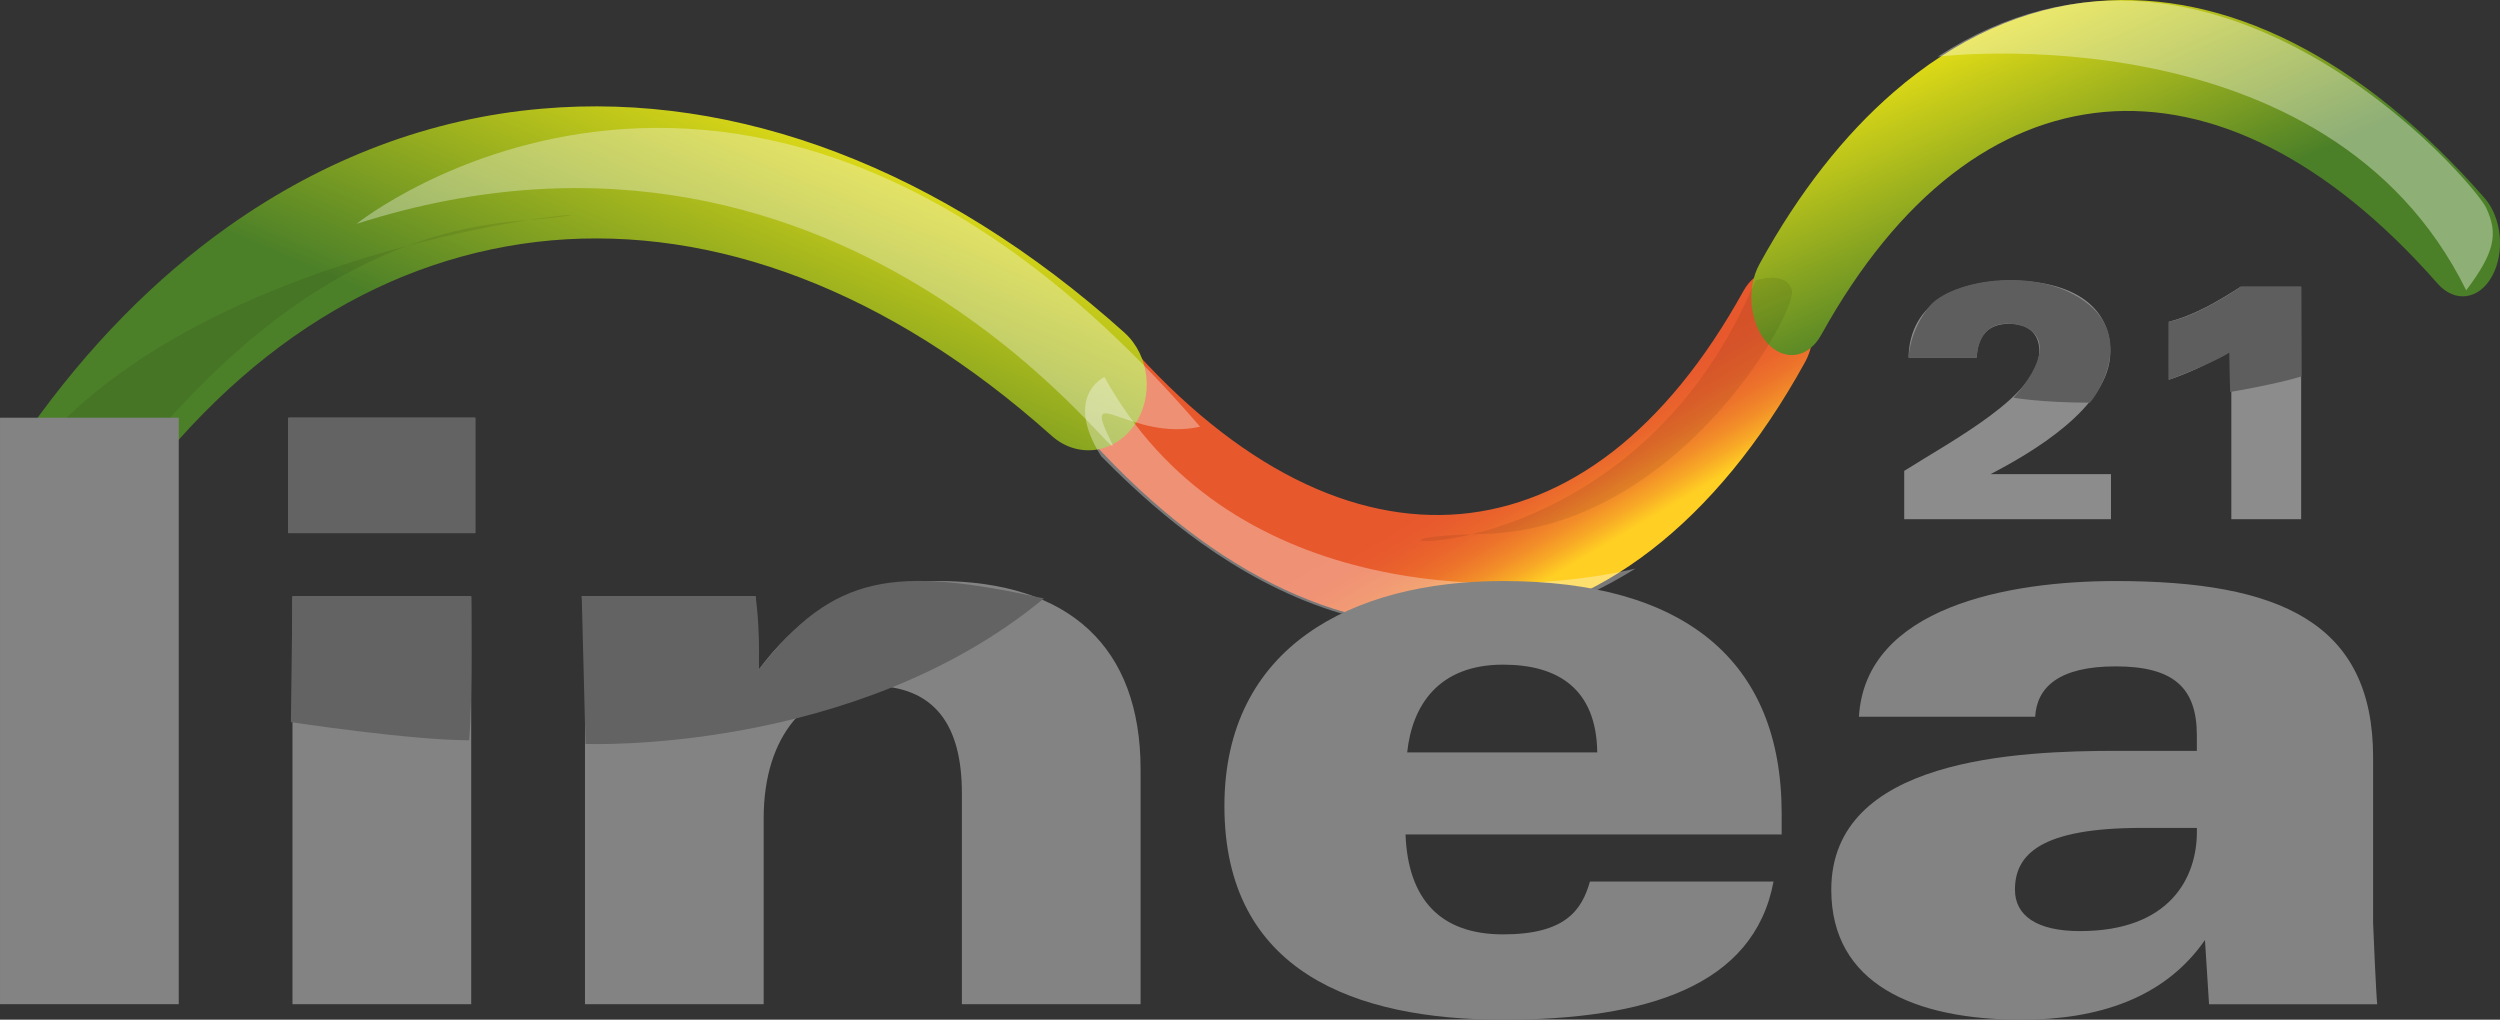 <?xml version="1.0" encoding="UTF-8" standalone="no"?>
<!-- Created with Inkscape (http://www.inkscape.org/) -->

<svg
   xmlns:dc="http://purl.org/dc/elements/1.1/"
   xmlns:cc="http://creativecommons.org/ns#"
   xmlns:rdf="http://www.w3.org/1999/02/22-rdf-syntax-ns#"
   xmlns:svg="http://www.w3.org/2000/svg"
   xmlns="http://www.w3.org/2000/svg"
   xmlns:sodipodi="http://sodipodi.sourceforge.net/DTD/sodipodi-0.dtd"
   xmlns:inkscape="http://www.inkscape.org/namespaces/inkscape"
   width="107.787mm"
   height="43.964mm"
   viewBox="0 0 381.924 155.778"
   id="svg83756"
   version="1.1"
   inkscape:version="0.91 r13725"
   sodipodi:docname="logo.svg">
  <rect x="0" y="0" width="381.924" height="155.778" fill="#333333" stroke="none"/>
  <defs
     id="defs83758">
    <linearGradient
       id="SVGID_5_"
       gradientUnits="userSpaceOnUse"
       x1="263.578"
       y1="33.025"
       x2="261.504"
       y2="28.878"
       gradientTransform="matrix(0.997,-0.072,0.072,0.997,0.551,15.425)">
      <stop
         offset="0"
         style="stop-color:#FFCF23"
         id="stop110" />
      <stop
         offset="0.004"
         style="stop-color:#FFCE23"
         id="stop112" />
      <stop
         offset="0.139"
         style="stop-color:#F8AA26"
         id="stop114" />
      <stop
         offset="0.28"
         style="stop-color:#F28C29"
         id="stop116" />
      <stop
         offset="0.429"
         style="stop-color:#ED752B"
         id="stop118" />
      <stop
         offset="0.59"
         style="stop-color:#EA652C"
         id="stop120" />
      <stop
         offset="0.768"
         style="stop-color:#E85B2D"
         id="stop122" />
      <stop
         offset="1"
         style="stop-color:#E7582D"
         id="stop124" />
    </linearGradient>
    <linearGradient
       id="SVGID_6_"
       gradientUnits="userSpaceOnUse"
       x1="230.439"
       y1="24.328"
       x2="236.085"
       y2="13.411"
       gradientTransform="matrix(0.997,-0.072,0.072,0.997,0.551,15.425)">
      <stop
         offset="0"
         style="stop-color:#4C8028"
         id="stop133" />
      <stop
         offset="1"
         style="stop-color:#EAE115"
         id="stop135" />
    </linearGradient>
    <linearGradient
       id="SVGID_7_"
       gradientUnits="userSpaceOnUse"
       x1="283.394"
       y1="23.06"
       x2="280.326"
       y2="14.54"
       gradientTransform="matrix(0.997,-0.072,0.072,0.997,0.551,15.425)">
      <stop
         offset="0"
         style="stop-color:#4C8028"
         id="stop144" />
      <stop
         offset="1"
         style="stop-color:#EAE115"
         id="stop146" />
    </linearGradient>
  </defs>
  <sodipodi:namedview
     id="base"
     pagecolor="#ffffff"
     bordercolor="#666666"
     borderopacity="1.0"
     inkscape:pageopacity="0.0"
     inkscape:pageshadow="2"
     inkscape:zoom="0.49497475"
     inkscape:cx="-814.44756"
     inkscape:cy="98.126992"
     inkscape:document-units="px"
     inkscape:current-layer="layer1"
     showgrid="false"
     fit-margin-top="0"
     fit-margin-left="0"
     fit-margin-right="0"
     fit-margin-bottom="0"
     units="mm"
     inkscape:window-width="1863"
     inkscape:window-height="1056"
     inkscape:window-x="57"
     inkscape:window-y="24"
     inkscape:window-maximized="1" />
  <g
     inkscape:label="Calque 1"
     inkscape:groupmode="layer"
     id="layer1"
     transform="translate(-410.312,-333.709)">
    <g
       transform="matrix(4.392,0,0,4.392,-517.935,291.826)"
       id="g101">
      <g
         id="g103">
        <g
           id="g105">
          <g
             id="g107">
            <linearGradient
               id="linearGradient83700"
               gradientUnits="userSpaceOnUse"
               x1="263.578"
               y1="33.025"
               x2="261.504"
               y2="28.878"
               gradientTransform="matrix(0.997,-0.072,0.072,0.997,0.551,15.425)">
              <stop
                 offset="0"
                 style="stop-color:#FFCF23"
                 id="stop83702" />
              <stop
                 offset="0.004"
                 style="stop-color:#FFCE23"
                 id="stop83704" />
              <stop
                 offset="0.139"
                 style="stop-color:#F8AA26"
                 id="stop83706" />
              <stop
                 offset="0.28"
                 style="stop-color:#F28C29"
                 id="stop83708" />
              <stop
                 offset="0.429"
                 style="stop-color:#ED752B"
                 id="stop83710" />
              <stop
                 offset="0.59"
                 style="stop-color:#EA652C"
                 id="stop83712" />
              <stop
                 offset="0.768"
                 style="stop-color:#E85B2D"
                 id="stop83714" />
              <stop
                 offset="1"
                 style="stop-color:#E7582D"
                 id="stop83716" />
            </linearGradient>
            <path
               style="fill:url(#SVGID_5_)"
               inkscape:connector-curvature="0"
               d="m 262.416,31.268 c -4.479,0.392 -9.209,-1.943 -13.504,-6.847 l 0,0 0,-0.002 c -0.593,-0.68 -0.709,-1.895 -0.256,-2.715 l 0,0 c 0.453,-0.823 1.301,-0.936 1.896,-0.26 l 0,0 c 3.854,4.391 7.892,6.294 11.593,5.971 l 0,0 c 3.701,-0.331 7.138,-2.856 9.845,-7.754 l 0,0 c 0.455,-0.821 1.303,-0.938 1.898,-0.262 l 0,0 c 0.595,0.682 0.706,1.896 0.257,2.716 l 0,0 c -0.008,0.014 -0.016,0.026 -0.021,0.038 l 0,0 c -3.088,5.599 -7.237,8.733 -11.708,9.115 l 0,0 z"
               id="path126" />
          </g>
        </g>
        <g
           id="g128">
          <g
             id="g130">
            <linearGradient
               id="linearGradient83721"
               gradientUnits="userSpaceOnUse"
               x1="230.439"
               y1="24.328"
               x2="236.085"
               y2="13.411"
               gradientTransform="matrix(0.997,-0.072,0.072,0.997,0.551,15.425)">
              <stop
                 offset="0"
                 style="stop-color:#4C8028"
                 id="stop83723" />
              <stop
                 offset="1"
                 style="stop-color:#EAE115"
                 id="stop83725" />
            </linearGradient>
            <path
               style="fill:url(#SVGID_6_)"
               inkscape:connector-curvature="0"
               d="m 230.21,13.316 c 6.769,-0.589 13.868,2.065 20.255,7.793 l 0,0 -0.002,0 c 0.884,0.793 1.034,2.238 0.334,3.228 l 0,0 c -0.698,0.99 -1.98,1.151 -2.866,0.358 l 0,0 C 242.2,19.572 236.14,17.411 230.543,17.896 l 0,0 c -5.598,0.497 -10.832,3.599 -15.019,9.506 l 0,0 c -0.7,0.99 -1.984,1.153 -2.868,0.361 l 0,0 c -0.887,-0.792 -1.031,-2.239 -0.332,-3.228 l 0,0 c 0.011,-0.016 0.02,-0.032 0.029,-0.044 l 0,0 c 2.053,-2.905 4.394,-5.273 6.933,-7.073 3.362,-2.385 7.074,-3.774 10.924,-4.102 l 0,0 z"
               id="path137" />
          </g>
        </g>
        <g
           id="g139">
          <g
             id="g141">
            <linearGradient
               id="linearGradient83730"
               gradientUnits="userSpaceOnUse"
               x1="283.394"
               y1="23.06"
               x2="280.326"
               y2="14.54"
               gradientTransform="matrix(0.997,-0.072,0.072,0.997,0.551,15.425)">
              <stop
                 offset="0"
                 style="stop-color:#4C8028"
                 id="stop83732" />
              <stop
                 offset="1"
                 style="stop-color:#EAE115"
                 id="stop83734" />
            </linearGradient>
            <path
               style="fill:url(#SVGID_7_)"
               inkscape:connector-curvature="0"
               d="m 284.272,9.579 c 4.48,-0.394 9.212,1.942 13.503,6.85 l 0,0 -10e-4,0 c 0.597,0.679 0.711,1.895 0.258,2.714 l 0,0 c -0.451,0.822 -1.296,0.938 -1.893,0.258 l 0,0 c -3.857,-4.39 -7.894,-6.294 -11.594,-5.971 l 0,0 c -3.702,0.333 -7.136,2.856 -9.848,7.757 l 0,0 c -0.453,0.819 -1.3,0.937 -1.896,0.26 l 0,0 c -0.595,-0.681 -0.707,-1.898 -0.255,-2.717 l 0,0 c 0.008,-0.013 0.012,-0.023 0.02,-0.036 l 0,0 c 1.36,-2.472 2.932,-4.463 4.646,-5.948 2.17,-1.883 4.565,-2.956 7.06,-3.167 l 0,0 z"
               id="path148" />
          </g>
        </g>
        <path
           style="opacity:0.34;fill:#fcfcfc"
           inkscape:connector-curvature="0"
           d="m 223.75,17.323 c 0,0 13.769,-11.049 29.342,7.055 -2.377,0.533 -4.16,-1.626 -3.116,0.472 1.043,2.097 -8.747,-13.125 -26.226,-7.527 z"
           id="path150" />
        <path
           style="opacity:0.34;fill:#ffffff"
           inkscape:connector-curvature="0"
           d="m 249.765,22.65 c 0,0 -1.437,0.656 -0.112,2.756 2.247,2.263 9.626,9.5 18.586,3.906 -4.856,1.137 -14.263,0.964 -18.474,-6.662"
           id="path152" />
        <path
           style="opacity:0.37;fill:#fffffd"
           inkscape:connector-curvature="0"
           d="m 278.75,11.507 c 0,0 13.563,-1.665 18.383,8.128 1.006,-1.335 1.114,-1.968 0.696,-2.868 -0.421,-0.903 -9.506,-11.481 -19.079,-5.26 z"
           id="path154" />
        <path
           style="opacity:0.08"
           inkscape:connector-curvature="0"
           d="m 211.752,26.32 c 0,0 1.517,2.302 3.183,0.472 1.667,-1.832 6.516,-8.899 14.403,-9.565 7.888,-0.667 -11.296,-0.314 -17.586,9.093"
           id="path156" />
        <path
           style="opacity:0.08"
           inkscape:connector-curvature="0"
           d="m 272.408,19.294 c 0,0 1.097,-0.377 1.272,0.356 0.173,0.732 -3.968,8.334 -10.82,8.462 -6.854,0.127 4.949,2.245 9.548,-8.818 z"
           id="path158" />
      </g>
      <g
         id="g160">
        <path
           style="fill:#8c8c8c"
           inkscape:connector-curvature="0"
           d="m 277.585,27.596 0,-1.681 c 1.696,-1.074 4.699,-2.643 4.699,-4.166 0,-0.661 -0.445,-0.952 -1.032,-0.952 -0.806,0 -1.122,0.482 -1.143,1.176 l -2.373,0 c 0.032,-1.937 1.753,-2.676 3.546,-2.676 2.103,0 3.472,0.852 3.472,2.475 0,1.938 -2.785,3.538 -4.166,4.256 0,0 0.686,0 4.189,0 l 0,1.568 -7.192,0 z"
           id="path162" />
        <path
           style="fill:#8c8c8c"
           inkscape:connector-curvature="0"
           d="m 288.963,27.596 0,-5.892 c -0.761,0.471 -1.413,0.783 -2.175,1.042 l 0,-2.017 c 0.902,-0.235 1.697,-0.705 2.503,-1.22 l 2.101,0 0,8.086 -2.429,0 z"
           id="path164" />
        <path
           style="fill:#5e5e5e"
           inkscape:connector-curvature="0"
           d="m 281.389,23.371 c 0,0 0.998,0.172 2.653,0.172 0.286,-0.314 1.57,-2.283 -0.199,-3.54 -1.77,-1.254 -4.653,-0.684 -5.366,0.172 -0.713,0.856 -0.74,1.798 -0.74,1.798 l 2.373,0 c 0,0 -0.006,-1.57 1.621,-1.085 0.856,0.342 0.743,1.256 -0.342,2.483 z"
           id="path166" />
        <path
           style="fill:#5e5e5e"
           inkscape:connector-curvature="0"
           d="m 288.922,23.171 c 0,0 1.542,-0.257 2.483,-0.541 0,-0.543 -0.014,-3.12 -0.014,-3.12 l -2.101,0 c 0,0 -1.383,0.977 -2.503,1.22 -0.007,0.815 0,2.017 0,2.017 0,0 1.479,-0.545 2.105,-0.944 0.002,0.456 0.03,1.368 0.03,1.368 z"
           id="path168" />
      </g>
      <g
         id="g170">
        <path
           style="fill:#848383"
           inkscape:connector-curvature="0"
           d="m 211.35,44.466 0,-20.4 6.217,0 0,20.399 -6.217,0 z"
           id="path172" />
        <path
           style="fill:#848383"
           inkscape:connector-curvature="0"
           d="m 221.382,28.079 0,-4.013 6.499,0 0,4.013 -6.499,0 z m 0.141,16.387 0,-14.185 6.217,0 0,14.185 -6.217,0 z"
           id="path174" />
        <path
           style="fill:#848383"
           inkscape:connector-curvature="0"
           d="m 244.807,44.466 0,-7.347 c 0,-2.345 -0.933,-3.729 -3.164,-3.729 -2.204,0 -3.73,1.723 -3.73,4.604 l 0,6.471 -6.216,0 0,-10.538 c 0,-1.187 0,-2.458 -0.112,-3.646 l 6.046,0 c 0,0.029 0.114,2.544 0.114,2.544 1.129,-1.525 2.881,-3.08 6.214,-3.08 4.607,0 7.064,2.316 7.064,6.555 l 0,8.166 -6.216,0 z"
           id="path176" />
        <path
           style="fill:#848383"
           inkscape:connector-curvature="0"
           d="m 260.239,38.561 c 0.085,2.261 1.216,3.476 3.392,3.476 2.175,0 2.74,-0.847 3.022,-1.837 l 6.386,0 c -0.679,3.645 -4.437,4.805 -9.408,4.805 -5.144,0 -9.692,-1.668 -9.692,-7.432 0,-5.511 4.407,-7.827 9.692,-7.827 6.271,0 9.691,2.74 9.691,8.082 l 0,0.733 -13.083,0 z m 3.392,-5.906 c -2.262,0 -3.166,1.441 -3.334,3.053 l 6.611,0 c -0.029,-2.205 -1.356,-3.053 -3.277,-3.053 z"
           id="path178" />
        <path
           style="fill:#848383"
           inkscape:connector-curvature="0"
           d="m 288.188,44.466 -0.142,-2.232 c -1.413,2.035 -3.73,2.771 -6.386,2.771 -3.729,0 -6.612,-1.244 -6.612,-4.521 0,-4.577 6.47,-4.831 9.975,-4.831 l 2.741,0 0,-0.538 c 0,-1.667 -0.82,-2.4 -2.826,-2.4 -1.979,0 -2.741,0.733 -2.797,1.751 l -6.131,0 c 0.227,-3.813 5.198,-4.719 8.928,-4.719 5.708,0 8.957,1.441 8.957,6.133 l 0,5.763 c 0,0.142 0.112,2.6 0.142,2.825 l -5.849,0 z m -0.423,-6.132 -1.921,0 c -3.532,0 -4.407,0.934 -4.407,2.148 0,0.904 0.761,1.441 2.26,1.441 3.137,0 4.068,-1.865 4.068,-3.448 l 0,-0.141 z"
           id="path180" />
        <rect
           style="fill:#636363"
           x="221.382"
           y="24.066"
           width="6.499"
           height="4.013"
           id="rect182" />
        <path
           style="fill:#636363"
           inkscape:connector-curvature="0"
           d="m 221.468,34.655 c 0,0 4.175,0.631 6.2,0.631 0.125,-1.391 0.072,-5.005 0.072,-5.005 l -6.217,0 -0.055,4.374 z"
           id="path184" />
        <path
           style="fill:#636363"
           inkscape:connector-curvature="0"
           d="m 231.716,35.413 c 0,0 9.363,0.379 15.943,-5.061 -5.188,-1.139 -7.305,-0.875 -9.915,2.473 0.046,-1.588 -0.114,-2.544 -0.114,-2.544 l -6.046,0 0.132,5.132 z"
           id="path186" />
      </g>
    </g>
  </g>
</svg>
